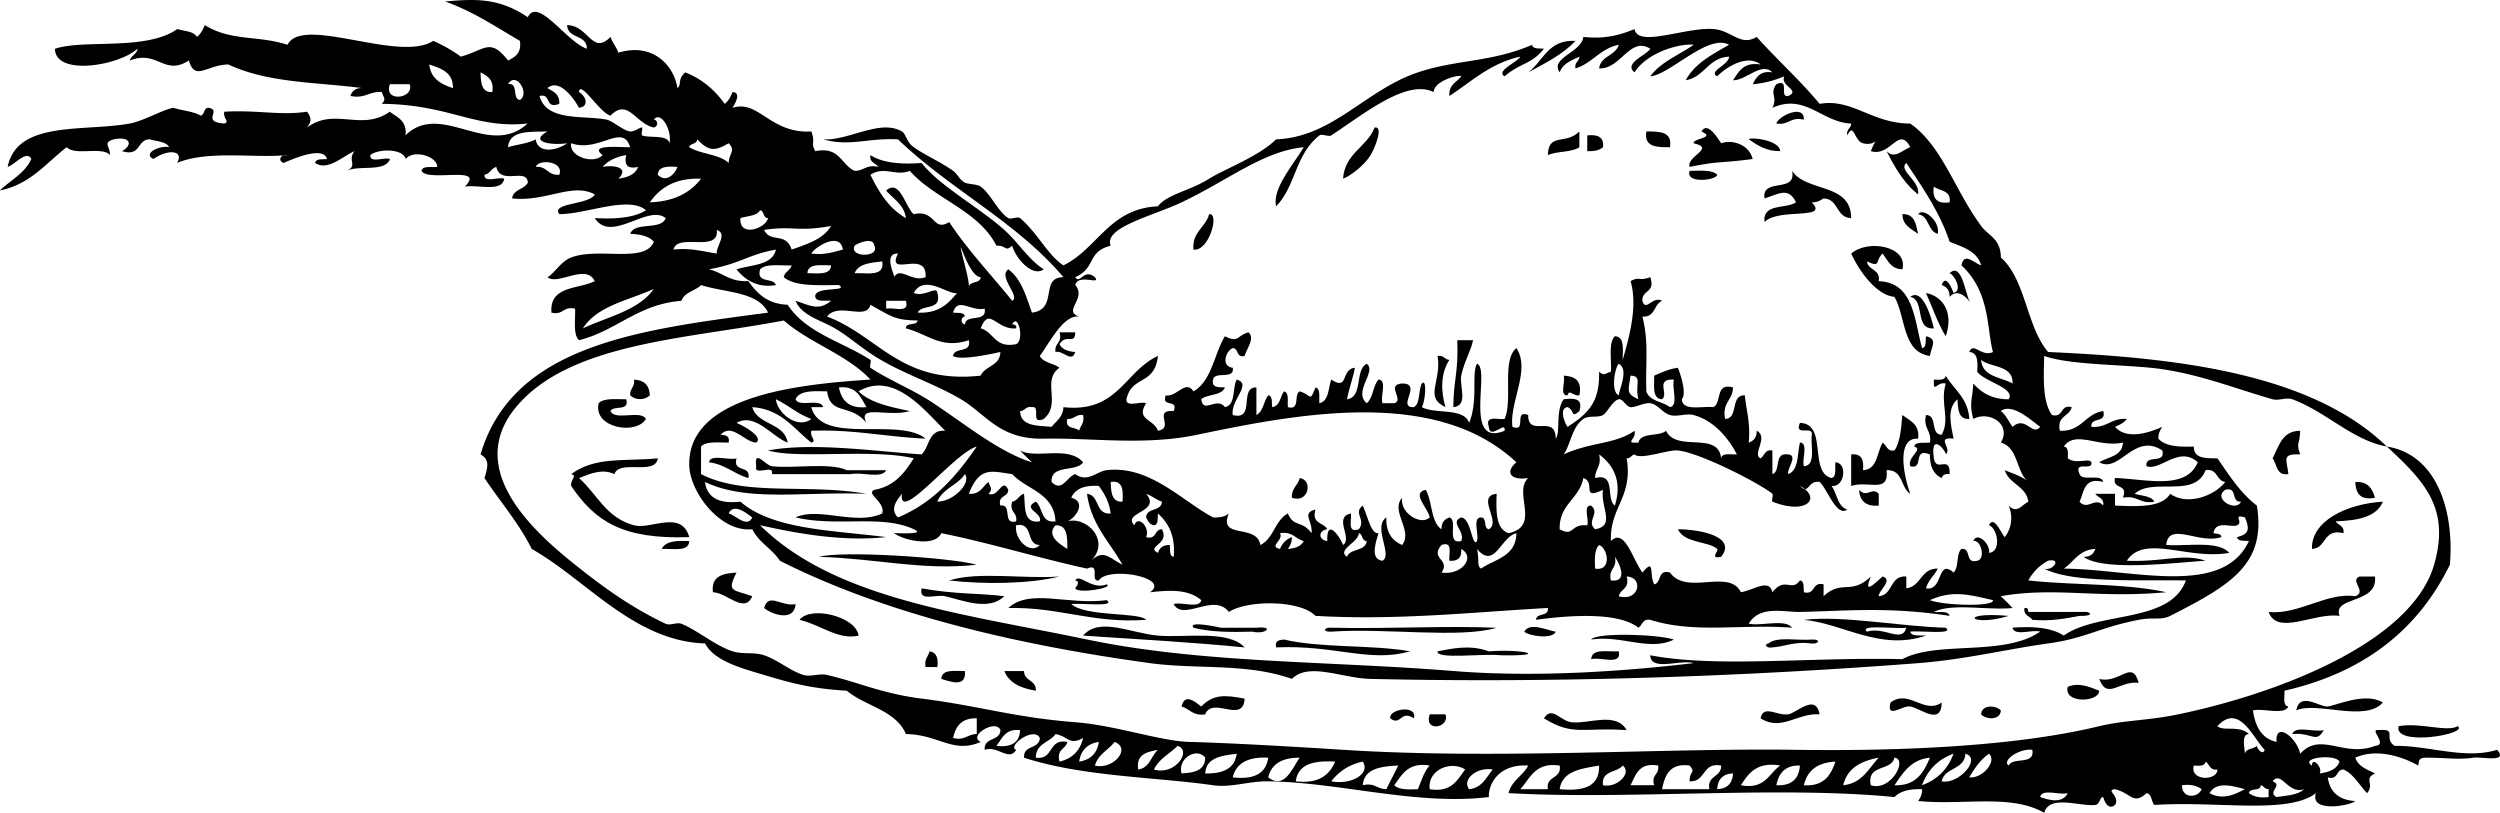 <svg xmlns="http://www.w3.org/2000/svg" viewBox="0 0 504.962 164.181"><path d="M364.36 24.166c-2.761-.638-3.059 1.185-5.569.795.26-1.396 5.66-4.114 5.57-.795zM277.64 25.757c1.885-.366.092 4.106-.796 5.569-1.315 2.167-4.278 4.325-5.568 4.773.37-5.211 4.82-6.327 6.37-10.342zM343.67 26.553c1.191-2.15 3.32 1.378 3.978 2.386 2.234-.818 5.679.243 6.365 3.183-7.131.938-6.324.287-12.73 1.591-.712-2.2 5.359-3.746.797-4.773-.14-1.078 4.6-1.031 1.58-2.387zM319.01 26.553v3.182c-1.565 1.086-4.544.76-6.363 1.592.11-4.627 3.67-1.995 6.36-4.774zM332.54 26.553c2.668-.016 5.303 0 4.772 3.182-2.67.016-5.31 0-4.77-3.182zM320.6 27.348c2.081-.224 3.422.29 3.183 2.386-.707.618-1.797.855-3.183.796v-3.182zM341.29 34.508c2.114.008 4.544-.3 5.569.795-.19 1.151-6.55 1.85-5.57-.795zM244.23 43.259c2.179-.294-.042 7.591-3.182 7.16-.26-3.703 2.47-4.428 3.18-7.16zM384.25 43.259c2.5-.114 2.731 2.04 3.182 3.978-1.36-1.024-3.13-1.646-3.18-3.978zM384.25 54.396c-2.333-.054-2.956-1.818-3.979-3.182-1.623 1.421-.223 2.936-3.182 1.591.245 1.875 2.762 1.48 2.386 3.978 7.106.32 7.147 7.703 8.752 13.524.932-.128.671-1.451.795-2.386 2.494.55 1.038 2.122.796 3.977-5.601-.764-4.854-7.875-7.161-11.933-3.386-.279-6.842-4.645-8.749-8.75 3.53-3.005 11.56-1.403 10.34 3.181z" clip-rule="evenodd" fill-rule="evenodd"/><path d="M385.84 59.965c2.421-1.85 4.185 3.739 4.772 6.364-4.01.301-1.67-5.754-4.77-6.364zM389.02 59.17c3.975.844 5.468 4.575 3.978 8.751-1.6-2.642-2.67-5.819-3.98-8.751zM294.35 68.716h3.182c-.384 2.092-1.827 4.378-2.387 7.16-.418 2.081 1.536 6.042-1.591 6.364.01-5.486 1.04-6.814.8-13.524zM290.37 71.898c1.285-.223 1.369.752 2.386.796-1.726 2.61-1.804 6.125-.795 9.546-4.39-2.079-.74-5.111-1.59-10.342zM315.83 75.876c2.286.101 3.778.996 3.182 3.978-1.361.167-2.061-1.357-2.387 0-1.72.134-.36-2.822-.79-3.978zM393 75.876c1.673 2.835 4.513 4.503 4.773 8.751-2.237.115-2.295-1.948-2.386-3.978-2.2 1.877-1.363 5.021-.796 7.955-3.765-.448-.136 2.072-1.592 3.182.385-.291-3.212-4.989-2.387.797.495 3.008 3.324-.86 3.182 3.182-.924-.13-1.415.176-1.591.796-1.663-.724-2.424-2.348-2.386-4.774-3.61-1.488-1.082 3.16-3.978 2.388-.682-1.856 2.781-3.427.796-3.979.245-1.079 1.99-.659 3.182-.794.389-2.512-1.434-2.811-.796-5.569 2.412-.024.771 4.003 3.182 3.977 1.785-3.41-.394-6.087.796-10.342-1.735-.507-2.53 2.255-2.387-.795 1.15.067 2.27.13 2.41-.797zM128.08 76.671c2.024.098 3.085 1.158 3.183 3.183-1.045 1.021-2.933 1.021-3.978 0-.09-1.427.98-1.678.8-3.183zM126.49 80.649c.712 2.568-2.595 1.118-3.183 2.387.887 2.029 6.154-.319 7.161 1.591-2.044 3.365-10.737 1.759-9.547-3.182 1.03-1.096 3.46-.787 5.57-.796z" clip-rule="evenodd" fill-rule="evenodd"/><path d="M384.25 83.832c1.501 1.149 3.525 1.777 3.182 4.772-4.18-.285-3.21 6.581-1.591 11.139-1.971-1.212-1.423-4.943-4.774-4.774.483 4.808-3.6 2.027-7.158 3.183v-6.365c2.095-.239 2.61 1.103 2.386 3.183 3.02-.162 2.753-3.61 3.978-5.567.809.515.822 1.827 2.386 1.591 1.18-1.729 1.34-4.48 1.58-7.162zM464.6 87.014c-.071 2.973-.891 2.268 0 4.772-3.929-.182-2.635 1.146-2.386 3.979-2.494.373-2.243-2-3.183-3.182 1.29-2.424 1.86-5.566 5.57-5.569zM132.86 92.583c-.446 3.53-7.805.15-8.751 3.182-2.419-1.143-4.758-.144-7.16.796 3.683 3.234 5.395 8.007 11.138 9.546 3.387.908 9.543-3.224 11.138 2.387-13.527.459-18.994-3.182-23.866-10.342-.167-1.361 1.356-2.061 0-2.387 4.98-3.606 10.54-2.532 17.5-3.188zM143.2 93.378c.343-1.78 3.921-.322 5.569-.795-.845 2.967 2.984 1.259 2.387 3.978-2.9-.818-4.65-2.784-7.96-3.183zM152.74 94.174c-.47-3.651 1.847-.16 3.183 0 4.204.508 11.683-.819 15.114.795h7.956c-.846 1.805-5 .304-7.16.796h-15.911c.58-2.161-3.74.569-3.18-1.591zM262.53 96.561c2.703.344 1.852 5.188-1.591 3.977-.12-1.981 1.25-2.465 1.59-3.979zM475.73 97.355c2.547-.159 3.44 1.333 3.979 3.182-2.98.59-3.87-.898-3.98-3.185zM375.5 98.946c1.654 1.742 2.571-.697 3.977.797v2.385c-2.6.21-3.84-.95-3.98-3.184zM481.3 101.33c-1.313 3.194-5.215 3.8-9.547 3.978.517.809 1.829.822 1.591 2.386-4.199-1.018-3.323 3.04-6.364 3.182-.19-5.58 6.91-9.1 14.32-9.55zM338.9 106.9c5.209.065 11.84 1.677 8.751 5.567-2.47.521-.396-1.231-.796-1.591-1.76-1.58-6.63-1.1-7.95-3.98zM139.22 109.29c-.111 2.276-3.318 1.455-5.569 1.591.77-1.62 3.06-1.72 5.57-1.59zM165.47 112.47c4.546-1.3 26.48.14 31.821 1.593-10.8 1.24-20.43-1.27-31.82-1.59zM148.77 115.65c-2.111 4.074-.598 3.401 3.183 4.774-1.557 3.69-5.202-.783-7.956-.797-.4-3.3 2.02-3.81 4.78-3.97zM191.72 117.24c5.841-1.85 15.111-.27 22.276-.795-5.97 1.5-15.18 1.62-22.28.8zM186.16 118.84c7.196 1.28 11.837.938 16.706 1.593-3.141 2.996-8.153.906-11.933 0-1.92-.46-5.42 1.23-4.78-1.59zM223.55 121.22c1.934 1.476-5.244.537-7.16.797 2.953 2.627 13.788 1.575 15.116 3.182-10.863.784-17.521-2.634-27.844-2.388 4.35-4.02 11.99-.54 19.88-1.59zM160.7 122.02c-.28 3.649-4.766 2.112-6.364.794.9-3.26 3.52-.19 6.36-.79zM408.91 122.81c.678-.146.75.312.796.797h11.933c1.451.618-.476.854-1.591.794-2.907.542-5.784 1.11-9.547.797-.52-.81-1.83-.82-1.59-2.39zM173.43 128.38c-4.091.967-7.574-2.156-11.933-3.182 2.21-2.91 11.38-.7 11.93 3.18zM364.36 125.2c7.828-.928 19.347 1.333 28.639 1.591 1.933 1.474-5.244.536-7.159.795.245 1.081 1.991.659 3.182.796-9.27 3.16-16.66-2.43-24.66-3.18zm12.73 2.39c3.577-1.119 7.072 2.409 7.956-.795-2.15.28-9.69-.74-7.96.79zM405.73 124.4c-7.61 2.35-10.62-.92 0 0zM302.31 126.79c-7.265 2.227-22.441.017-33.414.795-1.966.102-1.352-.974 0-.795 12.13.26 23.08-.44 33.41.01zM251.39 130.77c-10.616-1.053-21.687-1.651-32.617-2.388 3.248-3.839 9.626-.479 15.115 0 5.58.49 14.2-1.22 17.51 2.39zM307.88 127.59c1.092-2.051 4.874-.177 6.365 0-.68 1.64-5.54.84-6.36 0zM338.1 129.18c-4.861 2.456-10.693-.959-16.705 0 .83-1.42 13.18-1.14 16.7 0zM284.8 131.56c-8.15 2.353-15.183-1.332-27.048-.794-.294-1.354.62-1.503 1.591-1.593 7.52 1.77 17.57 1 25.46 2.38zM365.95 129.18c1.968-.102 1.353.975 0 .796-3.388-.47-5.262.572-7.956.797-1.421.225-1.632-.753-.795-.797 1.71-1.48 5.83-.54 8.75-.8zM290.37 131.56c2.555-.467 6.459-1.468 10.342 0 7.17-.524 12.451.991 2.387.797-3.59-.41-13.06.89-12.73-.8zM187.75 131.56c1.399.192 1.813 1.37 1.591 3.182h-2.387c-.33-1.66.55-2.1.8-3.18zM326.97 131.56c.639 3.024-3.762 1.012-5.567 1.591.11-2.27 3.32-1.45 5.57-1.59zM194.91 135.54c.273 3.417-2.898 2.151-4.773 1.591.08-2.03 2.66-1.57 4.77-1.59zM202.86 135.54h3.978c-.003 2.124 2.514 1.729 2.387 3.978-2.96-.49-5.39-1.51-6.37-3.98zM431.98 137.93c-3.902-.5-6.391 3.551-7.955-.796 4.14 1.05 6.63-4.1 7.96.8zM424.02 139.52c-.076 2.398-7.302 2.602-6.364-.796 2.14-.87 4.08-.14 6.36.8zM251.39 141.11c-.254 5.189-6.506-.563-7.956 3.182-2.502.381-3.109-1.133-4.773-1.591.628-2.794 2.782-.919 3.978 0 2.37-2.44 4.66-2.39 8.75-1.59zM392.2 141.9c-.08 4.821-4.301 1.131-6.363.797-1.603-.261-4.868 2.651-3.979-.797 3.66-2.8 6.81 2.48 10.34 0zM481.3 141.9c-3.591 4.058-13.317-.288-17.502 1.591.765-3.898 4.696-.638 6.364-.794 1.59-.15 7.62-2.99 11.14-.8zM367.54 144.29c-4.362-.383-7.783 3.519-11.933.794.594-2.827 3.303-.479 5.567-.794 1.68-.23 5.58-4.36 6.36 0zM404.14 143.5c-.081 2.024-2.964 1.881-3.978.797.08-2.03 2.96-1.89 3.98-.8zM285.6 145.09c-2.792-1.803-2.616 1.679-4.772 0-.48-1.82 5.5-2.89 4.77 0zM288.78 144.29h3.184c.93 2.76-4.44 3.7-3.18 0zM311.85 145.09c1.609-2.611 3.338.549 5.568.797 3.481.387 9.026-2.209 11.137 1.591-8.76-.64-10.73 1.31-16.71-2.39zM484.48 146.68c4.288-.813 9.835 1.267 11.934 0 2.45 1.58-13.03 4.24-11.93 0zM463 148.27c.593-1.794 4.462-.311 6.365-.796-1.58 2.81-2.37.38-6.36.8z" clip-rule="evenodd" fill-rule="evenodd"/><path d="M11.138 9.846c5.696-1.962 18.376.478 24.662-3.978 1.416.44 3.304.408 3.978 1.591.743-.583 1.205-1.446 1.591-2.386C46.71 8.385 52.083 7.09 58.075 9.051c2.973-6.038 22.6 3.675 29.435-.796a30.082 30.082 0 015.569 3.182c4.874-1.315 5.897-3.916 9.546.795 1.395-.727 2.764-1.479 2.387-3.978-4.861-2.83-9.434-5.947-15.116-7.955 6.273-.568 10.977-.714 16.707 3.182 2.033-4.201 7.857 5.016 11.933 6.365.037-2.954-3.895-1.939-3.977-4.773 4.342.068 5.059 6.174 8.75 2.386.415 1.177 1.177 2.005 1.592 3.182 6.945-2.108 11.218 2.54 11.933 7.16.896-.719-.05-1.779 1.591-3.182 3.412 1.362 5.976 3.571 7.956 6.365.742-.583 1.205-1.447 1.591-2.387 1.979.12.232 2.694 0 3.183 5.248-1.729 7.569 5.253 15.911 4.773.9 2.498-.229 2.102.795 3.978 4.989-1.011 5.183 2.773 7.956 3.978 1.874.018 2.342-1.37 4.773-.795-.518-.809-1.83-.823-1.592-2.386 2.415 1.563 6.042 1.913 10.342 1.591 3.583 4.613 11.499 8.877 16.706 13.524 2.803 2.5 4.87 5.975 7.956 7.955-2.24 1.669-5.698-2.228-6.364-4.773-1.581 1.325-1.012-.072-3.183 0-3.689-7.183-12.4-9.344-17.501-15.115-2.934 1.154-5.094-1.04-7.956.795 1.732 3.571 3.781 6.827 7.16 8.751-.378-2.803-2.531-3.833-3.978-5.569 2.791-2.479 3.909 3.482 5.569 4.773 4.491-1.017 3.74 3.68 7.159 1.591 3.803 5.745 8.467 10.627 12.729 15.911 1.694-.904-2.926-4.852-.795-6.364 2.614 1.894 3.597 5.419 4.773 8.751 5.42-.664 1.496-7.159 6.364-7.16-9.332-11.087-23.019-17.819-33.413-27.844-6.095-.32-9.844 1.523-15.115 0 5.11.327 11.476-4.174 15.91-1.591.823.479.9 2.114 2.387 3.182 2.194 1.575 5.366 2.914 7.955 4.773 1.005.721 1.169 1.723 2.387 2.387.589.321 2.483.277 3.183.795 2.049 1.522 3.488 5.055 5.569 6.364.522.329 1.923-.396 2.386 0 3.6 3.078 5.623 7.529 8.751 9.547 6.943-3.399 9.219-11.466 19.093-11.933 1.845-2.454 6.42-3.088 10.342-5.569 3.11-1.966 9.947-4.44 13.525-7.956 11.449-.434 18.036-9.97 28.639-13.524 7.855-2.633 14.812-2.008 23.07-5.568.129.932 1.451.67 2.388.795-2.602 3.252-4.566 2.688-7.956 5.569-1.817-1.107 2.489-2.752 3.182-3.978-6.089 1.335-9.822 5.027-14.319 7.955-.199-2.32 1.499-2.745 2.387-3.977-.238-.442-5.489.829-5.569 3.182-5.464-2.711-14.193 4.518-20.685 8.751-.53.347-1.894-.393-2.385 0-5 3.99-4.69 10.118-8.751 14.32-.791-3.657 3.558-8.484 5.568-11.934-8.187.797-15.208 6.65-24.662 11.138-5.738 2.723-15.814 5.061-14.319 8.75-4.878 1.261-2.89 4.495-7.161 6.364 1.023 1.529 1.646-1.877 3.978 0 1.311 1.715-3.352-.817-3.978 1.591 2.409 2.75-2.642 5.222.795 6.364-3.172-.396-5.732 4.938-7.955 7.955.724 1.398 2.788 1.456 3.978 2.387-3.701 2.573.482 7.277-3.182 10.342-2.828 1.238-.48-2.702-2.387-2.387-1.285-.224-1.37.752-2.387.796.083 3.099 3.455 2.909 6.364 3.182.929-1.192 2.297-1.945 2.387-3.978 11.031 1.219 12.349-7.274 19.093-10.342-.702 6.091-5.27 3.801-6.364 8.751-.134 1.725 2.822.36 3.978.795-2.147 3.424 1.503 3.111 2.386 5.569 3.44-.591-1.167-4.295 3.182-3.978.983-2.574-2.574-.608-1.591-3.182 2.114.448 4.051-3.273 5.569-.795 3.724-2.111 4.162-7.507 6.364-11.138 2.865 1.441 2.345-.142 4.773-.796 1.31 1.237-.272 3.101-.795 4.773-1.764.439-1.133-1.519-2.387-1.591-1.482.631-2.402 3.739 0 3.978.385 2.506-3.647.595-3.978 2.386-.371 1.698 1.137 1.516 2.387 1.592-.673 1.714-3.489 1.283-4.773 2.386.44 3.062 3.076-.612 4.773 1.591 2.229-.423 1.47-3.833 2.386-5.569 3.194.95-1.283 4.068-.795 7.161 4.656 1.209 1.189-5.706 4.773-5.569v5.569c1.396-.725 1.454-2.788 2.388-3.978.931.128.67 1.451.794 2.386 1.635-.222 1.588-2.125 2.388-3.182 1.079.246.659 1.991.794 3.182 2.569.712 1.118-2.595 2.388-3.182 2.556.782 1.937 2.264 3.182-.795 1.08.246.661 1.991.797 3.182 1.928-.459 1.769-3.004 2.385-4.773 3.606 2.337 1.861-2.07 4.774-2.386-.423 2.229-1.168 4.135-1.591 6.364 3.288-.424 1.515-5.909 3.978-7.16 2.089 1.497-2.785 5.611 0 7.955 1.325-1.061 1.236-3.538 2.386-4.773 1.758.099.338 3.375.797 4.773h2.387c2.104-.631-1.78-3.739 1.591-3.978 4.19-.028-1.23 4.945 2.386 4.773 1.318-.804.864-3.379 1.591-4.773 1.077-1.155.702 3.618 0 4.773 2.749 1.494 8.461.025 9.547 3.183 1.865-4.375.448-10.033 1.591-11.933 2.813.857-2.886 16.992 5.569 13.524.341-2.233-2.966 1.994-3.182-.796-.803-2.392 1.771-1.41 3.182-1.591 1.744-3.825-.646-11.784 2.387-14.32 2.929 4.426-1.431 10.899-.796 15.911 3.026 1.17.156-3.556 3.182-2.386-.007 4.702 5.473-.354 5.57 4.772 1.018-1.354-.123-5.469 1.591-7.955 2.078-.222 3.981-.269 3.182 2.387-1.835 1.579-.884-.2-2.387-.796-1.862.205-.457 3.494 0 3.978 4.421-2.841 6.5-5.163 6.365-11.137 1.044.955 1.251.31 2.386 0 .162-2.489-.536-5.84.796-7.16 2.033.089 1.579 2.664 1.591 4.773 1.329-4.685 3.062-10.774 1.591-15.911 1.876-1.025 1.48.104 3.979-.796 1.099 3.221-1.728 2.517-1.591 4.773.676 2.334 2.002-1.035 3.978 0-1.679.708-1.382 3.392-3.978 3.182 1.338 5.272.588 9.448.796 15.116.638 2.013 3.273 2.028 4.772 3.182 1.778-.343.322-3.92.795-5.569-3.88-.134-.98 2.799-2.386 3.978-2.033-.089-1.579-2.664-1.591-4.773 1.486-.635 2.913-1.329 4.772-1.591.726 1.76 1.768 5.298.795 6.364.178 2.475 3.961 1.345 6.365 1.591 1.789-.862.303-5 3.978-3.977-.044 2.606-2.263 3.041-1.591 6.364 2.795-.122.968-4.866 3.979-4.773.257 2.885 1.159 5.38.795 9.547.978-.349 1.634-1.019 1.591-2.388 2.516 1.231-.997 4.775.796 5.569.809-.519.822-1.83 2.386-1.591v4.772c1.614-.508.524-3.718 2.387-3.979 3.336-.291.568 2.592.795 3.979 2.168-.748 1.821-4.014 2.388-6.363 1.757.099.338 3.374.796 4.772 2.475-.178 1.344-3.961 1.591-6.365.315-1.905-3.624.441-2.387-2.386 5.651.182 1.725 9.943 6.364 11.138 1.08-.247.66-1.993.795-3.183 2.546.187 1.824 5.159-.795 4.773 1.152 1.498 1.169 4.134 3.183 4.773-2.146 1.573-3.935-3.99-5.569-5.569-2.498-.393-2.102 2.742-3.978.796 4.441 2.424 1.403 5.954-5.569 3.183-.204-.082.186-1.439 0-1.591-2.561-2.105-14.674-8.317-19.093-8.751-2.006-.198-7.637 1.984-8.752.794-.644.151-.792.8-1.591.797 1.307 7.933-3.446 9.812-3.182 16.705 2.78-2.754 4.371 3.682 6.365 6.365 2.609-3.105 1.313.438 2.387 2.387 1.531-.324.628-3.085 3.182-2.387 3.388 4.737 11.936-.89 14.319 3.978 2.768-.491 5.69-2.824 6.364 0 2.609-3.269 3.77.044 5.569-2.387.933.129.67 1.45.796 2.387 2.448.594 1.528-2.184 3.978-1.591v2.388c3.704-3.441 5.506-.128 9.546-3.979-1.651 3.977.882 1.234 2.387 0 2.16.724-.811 2.787-.796 3.979 2.953-.23 2.156-4.211 5.57-3.979v2.386c3.056-.391 2.858-4.034 6.363-3.977-.716 1.405-1.92 2.32-2.387 3.977 3.517.656 2.212-6.141 5.569-3.182 1.104-1.017.486-3.756 1.591-4.774 2.091-.234.626 3.088 3.182 2.389 1.767-.331.764-4.364-.795-3.979.8-2 3.518.634 3.182 2.388 2.609-.251 1.695-5.033 0-5.569.976-2.179 2.468 1.684 3.184 2.387 1.412-1.816 1.677-4.212.795-6.365 1.654 1.728 2.571-.097 3.978-.794-.5-3.212-3.901-3.523-4.772-6.365 1.672.714 3.536 1.236 4.772 2.387-2.516-1.994-2.019-6.998-5.569-7.954 2.216-3.694-2.329-6.534-5.568-4.774-.846-3.316-.206-3.509 0-7.16 1.638 1.81 3.697 3.198 7.16 3.183 1.429-2.261-4.918-3.541-6.365-5.569.117-1.974.148-3.86-1.591-3.978.732-2.168 2.486 1.111 4.772 0-1.295-4.779-.517-12.068-6.363-17.501.579-2.744 2.395-.53 3.978 0-.813-2.899-3.736-3.689-6.365-4.773-2.08-6.139-5.484-10.955-8.749-15.911-1.727 1.521 2.792 3.525 2.386 6.364-2.806-2.232-4.687-5.391-6.365-8.75 1.626 1.699 3.148-.224 4.774-.796-2.316-4.453-3.942 2.043-7.956.796 1.505-3.912 1.419-.845-1.591-1.591-1.803-.447-1.811-4.38-3.182-1.591-.224-1.285.752-1.37.796-2.387-5.937-.247-9.261-6.166-15.912-3.182 1.14-2.374-.649-2.705.796-4.773 2.828-1.237.48 2.702 2.386 2.386 2.631-1.193-1.652-1.944-.795-3.977-1.867.784-3.907 1.395-6.363 1.591.727-1.395 1.479-2.764 3.977-2.387-2.239-2.188-5.239 1.616-7.955 1.591 1.166-1.751 2.108-3.726 5.569-3.183-2.788-2.216-7.2.727-8.752 2.387-1.946-.988 2.385-2.314 2.387-3.978-4.267.241-4.91 4.104-8.751 4.773 1.854-3.45 5.377-5.23 8.751-7.16-4.184-2.354-12.036 6.101-15.91 6.364 2.12-2.919 5.791-4.286 8.751-6.364-2.712-.344-9.395 1.509-11.935 5.568-2.284-1.826 2.365-3.417 3.184-4.773-4.165-2.547-5.918 4.14-10.342 3.978.335-2.581 3.306-2.527 3.977-4.773-3.767.741-5.307 3.708-8.751 4.773-.224-1.285.753-1.37.796-2.387-1.584.803-3.397 1.375-3.978 3.182-2.077-2.909 4.427-4.03 4.772-7.16 4.458.479 7.536-.42 10.342-1.591.628 3.822 10.219-.408 15.912 0 3.737.267 5.468 3.597 8.751 1.591 4.147 4.604 8.75 8.752 12.729 13.524 6.487-1.18 10.646 3.992 18.298 3.977 6.465 4.529 8.949 13.43 14.319 20.684 1.522 2.057 3.97 2.563 3.978 6.365 5.062 4.485 5.147 13.945 9.546 19.092 25.358 1.13 52.951 4.109 68.418 19.093-6.967-1.261-12.217-7.015-19.094-9.546-1.17-.431-2.774.342-3.978 0-7.825-2.228-15.832-5.501-24.662-6.364-7.083-.692-16.534-.638-21.479-2.387-.126 4.634-.323 9.34 1.591 11.934 2.449.592 1.528-2.185 3.979-1.592-.444 1.943-3.079 1.694-2.387 4.773 4.428.185 5.046-3.439 8.75-3.978.7 2.556-2.621 1.09-2.387 3.182 3.164.247 3.997-1.838 7.161-1.591-.584.742-1.447 1.205-2.387 1.591 2.338 2.691 6.825 1.202 9.547 0-.421.642-.83 1.293-.797 2.387 1.368 1.552 4.119 1.715 7.16 1.591-.074 2.46 2.403 2.371 4.774 2.388 2.382 3.451 4.645 7.021 7.954 9.545 1.934 11.883-5.295 16.033-17.501 22.275-1.824.933-3.357.212-6.365.797-8.023 1.561-10.69 3.727-18.298 4.772-8.271 1.14-16.749 3.245-26.252 3.979-36.192 2.788-74.373 4.027-110.58 3.182-5.932-.14-12.465-3.435-15.91 0-9.203-3.253-19.09-1.876-28.64-3.182-27.866-3.812-54.062-10.202-74.781-20.684-1.565-2.412-4.268-3.688-5.569-6.365-6.455.677-12.531-7.435-12.729-12.729-.531-14.25 21.962-16.556 36.595-17.502-4.748-5.064-12.275-7.348-17.501-11.933-19.45 3.732-43.277 4.459-54.097 17.502-10.24 12.344 2.927 24.648 11.933 31.822 5.447 4.338 11.183 8.582 18.297 11.933.874.411 2.281-.354 3.182 0 3.076 1.209 6.907 4.466 10.342 5.568 2.019.648 4.362.109 6.364.797 2.86.981 5.273 3.157 7.956 3.978 1.394.426 3.203-.365 4.773 0 6.386 1.481 11.028 3.759 19.093 4.773 11.664 1.466 18.625 3.805 31.026 4.772 8.21.64 17.212 3.82 23.071 3.978 8.183.22 20.011.887 31.026 1.593 31.032 1.984 64.63-.389 91.488 0 15.858.227 42.1-.132 61.256-4.774 4.995-1.211 9.715-1.104 15.911-2.387 19.93-4.128 47.156-14.438 51.71-30.23 3.31-11.474-2.015-16.886-9.546-23.867 10.355 1.648 13.64 13.472 12.728 23.867-6.424 13.198-17.438 21.807-33.412 25.457.066 1.259-.383 3.034.796 3.183-.848 1.805-5.002.304-7.161.794.467 3.247 1.744 5.682 4.774 6.365-.338-4.223 4.028-1.002 4.772 2.387 4.165-4.571 8.813.842 15.116-1.592 2.789-.215-1.438-3.522.796-3.182 3.847-.345.783 1.681 3.182 3.182 6.894-.094 14.146 2.815 20.684.798 2.397 2.672-3.203 1.361-4.772 1.591-3.22.466-5.574-.013-9.547 0-1.353.003-1.501.392-1.591 1.591-3.064-1.729-8.384-3.571-12.729-1.591.58 1.806 2.394 2.378 3.979 3.182-2.369 1.144-.052 2.003-1.591 3.977-1.602-1.58-2.602-3.764-4.774-4.773-1.58.012-1.012 2.172-3.182 1.592.437 3.011 2.293 4.602 5.568 4.774-1.006.951-9.297 2.44-7.954-1.593-5.668 4.367-19.82 1.547-32.619 2.387-.683-.641-.471-2.179-1.591-2.387-2.716 2.469-3.081.026-6.363-.795-2.052.19 1.093 1.369 0 3.182-1.656 1.353-2.413-1.591-2.388-1.591-.759-.04-.653 1.479-1.591 1.591-3.107.374-9.257-2.179-10.342 1.591-6.682-3.854-16.157-1.488-25.457-2.385.421-.641.83-1.293.796-2.388-2.467-.079-4.414.36-5.57 1.591-23.544-2.318-53.69.585-77.962-.796.629-2.553 2.888-3.476 3.977-5.567-5.554-.368-8.043 3.311-7.954 6.363-14.625 1.748-29.944-2.967-44.55-3.182-3.901-.058-7.497 1.322-11.139.795-11.353-1.644-26.451-1.721-38.186-5.567-.21-2.598 3.087-1.688 3.182-3.979-1.193-2.411-6.694 1.686-4.773 2.389-1.471 2.429-3.78-.92-6.364 0-.21-2.599 3.087-1.688 3.182-3.979-.86-2.327-6.68 1.152-3.977 2.387-5.618 2.445-8.449-1.5-15.116-1.591-2.054-4.841-8.181-5.607-11.934-8.751-6.648-.403-10.602-1.335-16.706-3.182-4.385-1.327-10.034-2.76-11.933-6.365-14.376-.5-23.827-12.748-35.004-19.094-2.658-5.297-6.367-9.543-9.547-14.318.609-2.032 1.172-3.658-.795-4.774 6.58-22.324 32.577-25.232 58.075-28.639-2.056-4.309-8.731-3.998-13.524-5.569-1.195 1.191-3.35 1.424-3.978 3.182-8.847.699-13.054 6.039-20.684 7.956-1.23-1.157-.701-4.073-.795-6.364-2.433-.577-2.34 1.372-4.773.795-.427-5.466 5.392-4.685 8.751-6.364-1.776-3.644-7.487.957-9.546-.796 1.319-.687 2.691-3.187 4.773-3.977 5.569-2.118 14.921 1.248 16.707-3.183-.981-1.141-2.736-1.507-4.773-1.591.888-2.56 6.271-.624 7.16-3.183-3.599-2.88-11.014 5.181-14.319 0 4.204.226 7.911-.044 10.342-1.591-3.552-2.974-11.896.767-17.502.795-1.757-2.328 6.062-1.863 7.16-3.978-4.441-2.488-9.906 1.545-16.706.795.253-1.867 2.462-1.78 3.182-3.182-.161-3.141-5.52.637-6.364-3.182-1.044.281-1.251 1.4-2.387 1.591-.133 1.726 2.822.36 3.978.796-.41 2.772-5.198 1.167-7.955 1.591 4.395-4.407-7.521-.819-8.751-3.182.246-1.08 1.991-.66 3.182-.795-.005-2.17-4.84-3.574-6.365-1.591-.497-2.167-5.631-2.091-7.16-.795-.134 1.725 2.822.36 3.978.795-.978 2.734-6.263 1.163-8.751 2.386 2.371-1.144.051-2.005 1.591-3.978-2.3.985-5.465 4.098-7.955 2.387.128-.933 1.45-.671 2.387-.795-.67-2.676-6.714-.111-8.75.795-1.351-.517-.498-1.83.795-1.591-6.679.664-15.997-1.028-22.327 1.581 1.42-2.388-1.526-2.981-4.773-.795-2.302-1.1 1.336-2.815 3.182-2.387-.673-1.182-2.562-1.151-3.977-1.591-2.574.078-1.699 3.606-5.57 2.387 2.092-1.056 1.993-3.078-1.591-2.387-2.313.691-.895 1.191-.795 3.183-1.629-1.818-7.122.227-8.751-1.592-4.204 3.221-7.339 7.511-13.524 8.75 2.161-2.083 5.047-3.438 6.364-6.364-.945-1.905-3.447 1.251-4.773 1.591 1.882-9.419 15.389-7.051 24.662-8.751 2.692-.493 6.484-2.7 8.75-3.182 1.811.576 4.064.709 5.569 1.591.864-.197.54-1.582 1.591-1.591 2.798.497-1.65 2.823 3.182 3.182 1.181-.347-.313-1.017 0-2.386 6.874-.373 11.285.809 16.707 0 .921 1.177.921 2.005 0 3.183 5.675-4.143 10.948.876 16.707-3.183 1.501 1.15 3.526 1.777 3.182 4.773 7.219-7.054 16.833 4.792 24.662-2.387-10.604 1.123-15.726-3.851-29.436-3.977.956-1.045.311-1.251 0-2.387-2.561-.175-3.366 1.408-6.364.795.348-.978 1.018-1.633 2.387-1.591-9.491-1.235-18.945-.988-27.048-4.773-4.408.102-6.716 3.462-7.956-.795-5.037 3.214-6.261-2.221-11.933 0 .281-1.044 1.401-1.251 1.591-2.386-4.021 3.558-16.7 5.516-16.703-.001zm330.94 73.986c-1.462-.392-3.322.421-4.773 0-1.5-.437-2.461-2.178-3.978-2.387-1.18-.162-3.097.915-3.979.795-.928-.125-1.568-1.741-2.387-1.591-1.21.222-2.303 2.663-3.182 3.183-1.017.6-2.907.018-3.979.795-2.377 1.728-2.559 5.253-3.977 7.159 5.369-2.499 10.496-2.052 14.318-4.772.508 1.736-2.254 2.53.796 2.388.489-2.164 4.167-1.14 5.569-2.388 2.189 4.438 10.582-.04 11.138 5.569.148-1.179 1.923-.73 3.182-.797-1.29-2.515-4.16-6.727-8.75-7.954zm-79.55 69.208c-3.456-.01-5.718 1.176-6.363 3.977 3.36 2.59 4.95-2.1 6.36-3.98zm-48.53.8c2.571-.609 4.163-2.2 4.773-4.773-2.854 1.54-2.915-.306-5.569-.795-1.192 1.726-3.98 1.853-3.978 4.774 3.684.5 2.432-3.934 6.364-3.184-.33 1.51-2.26 1.43-1.58 3.97zm-7.96-6.36c-2.996-.345-3.623 1.681-4.773 3.182 2.97.32 4.67-.64 4.77-3.18zm-8.75-2.39c-3.006-.088-4.277 1.558-4.773 3.979 2.432.576 2.9-.813 4.773-.795v-3.19zm-94.67-115.36c1.811-.576 4.064-.709 5.569-1.591.535 3.147 4.599 2.124 6.365.795-3.297.474-7.762-.273-3.978-2.386-3.59.125-7.7-.276-7.96 3.182zM91.485 17.797c.05-3.231-2.401-3.962-4.773-4.773.3 2.883 2.375 3.99 4.773 4.773zm7.956.796c.377-2.498-.992-3.25-2.387-3.978.092 2.029.15 4.094 2.387 3.978zm5.567 1.591c2.085-1.183-.767-5.945-2.387-3.183 2.2-.34.75 2.967 2.39 3.183zm-22.273-3.182h-3.978c-1.378 3.805 5.068 2.89 3.978 0zm34.203 4.773c-1.021-1.93-4.004-6.026-6.364-3.978 1.164.692 2.521 1.191 2.386 3.183-3.008 1.151-1.527-2.187-3.978-1.592 1.379 5.211 8.792 3.859 13.524 4.773 1.211.234 3.417 2.27 4.773 2.387.875.076 2.073-.897 2.386-.795.165.053-.165 1.528 0 1.591 1.633.617 5.147-.224 5.569 1.591.534-2.708-1.792-6.623-3.182-4.773.802.009 1 1.395 0 1.592-3.663-.749-5.199-6.036-8.751-2.387-2.27-.671-6.101-7.289-6.364-4.773 1.37.719 2.19 2.927-.01 3.181zm-1.59 7.16c-.397 2.829 4.675 4.28 6.364 2.387-2.946-2.236 3.709-1.532 5.569-1.592-1.5-4.973-6.24 1.174-11.93-.795zm23.87.795c2.281 1.433 6.046 1.379 7.956 3.183.087-1.979 1.491-2.463 0-3.978-2.976 1.763-4.113 1.498-6.364-.795-.02 1.051-1.4.727-1.6 1.59zm-17.5 3.978c2.672-.475 5.356.286 3.183 2.387 1.855-.266 3.427-.816 3.977-2.387-2.066.476-2.863-.32-2.386-2.386-2.03.354-3.66 1.115-4.77 2.386zm-8.75 1.591c1.012-2.678-4.035-3.289-4.773-1.591 2.32-.207 2.44 1.799 4.77 1.591zm19.89 0c1.584 1.657 3.398.025 3.978-1.591-1.98-.116-3.87-.148-3.98 1.591zm-1.6 5.57c4.869-.169 8.158-1.919 10.342-4.773-5.22-.192-8.26 1.814-10.34 4.773zm262.53 0c.373-2.494-2-2.243-3.182-3.183-.37 2.49.69 3.552 3.18 3.183zm-244.23 3.181c-.313 4.021 5.173 2.077 5.569 0-1.051-.009-.727-1.394-1.591-1.591-.68 1.183-2.56 1.152-3.98 1.591zm4.78 2.387c1.318 2.766 4.323.298 5.569 3.977 3.128-1.115 6.381-2.104 7.956-4.773-7.02 1.254-7.59-.095-13.53.796zm-18.3 3.977c3.573-.39 5.96.404 8.75.796-.219-1.395 2.24-3.97 0-4.773.49 4.739-7.99.501-8.75 3.977zm34.21 0c-.528-3.781-5.763-.449-6.364.796 2.73.348 4.45-.314 6.36-.796zm2.38-.795c-1.217 2.445 5.194 2.445 3.978 0-.2-1.862-3.49-.458-3.98 0zm23.07 8.751c-.243-1.834 2.298-.884 2.387-2.387-2.375-.106-4.369-7.863-3.978-5.569.67 2.954 1.76 6.372 1.59 7.956zm-44.55-1.591c1.763 2.479 3.854 4.632 7.955 4.773 3.702 5.723 10.961 7.428 16.706 11.138.244.157-.242 1.431 0 1.591 3.988 2.635 8.539 4.365 12.729 7.16 6.912 4.61 13.419 9.929 19.889 11.933a72.572 72.572 0 01-2.387-2.386c3.226 1.78 9.729-1.065 12.729 2.386-1.377 2.07-6.566.329-6.365 3.978 2.13 2.143 3.025-1.012 4.773-1.591 2.507 1.794 4.364-.563 6.364-.796 8.656-1.004 15.24 6.222 21.479 9.547 1.387.061 2.475-.179 3.183-.795-2.195 5.328 5.658 1.96 6.364 6.364 2.699-1.278 2.945-5.012 5.568-6.364 1.2 2.888 2.792 1.264 4.774 3.977.311-2.424-2.093-4.051.795-4.772-.842 2.964 1.676 2.566 2.388 3.978-1.857.234-1.857 2.152 0 2.386-.165-5.018 2.725-.547 3.182.797 1.997-1.385-2.026-5.627 1.591-6.364.183 1.409-.801 3.983 1.591 3.182 1.529-1.985-1.213-3.269.796-4.774 1.097 2.379 1.665 5.758 3.182 5.569-.572 1.982-1.724 5.228.797 5.57 2.135-1.167-2.021-6.903.796-8.752-.107 3.024 1.136 4.697 3.182 5.569 2.257-2.894-2.425-6.82 0-9.548-.466 3.157 3.827 5.667 5.567 3.979-.358-1.973-3.776-4.949-.795-5.569 1.369 2.346.968 6.457 3.183 7.956-.044-1.368.612-2.039 1.591-2.387 1.81.576-.732 5.506 2.387 4.772.862-2.036-2.417-3.792 0-4.772 2.022.151 2.209 6.206 3.182 4.772.458-1.398-.961-4.672.796-4.772 1.313.013.445 2.206 1.592 2.387 2.646-1.441-2.677-6.731 1.591-7.159-.13 3.576-.177 7.071 2.387 7.954 6.636-1.396.85-8.198 3.977-11.137-3.968.543-4.49-1.433-2.386-3.183-16.059-15.09-43.64-9.938-64.439-5.569-10.703 2.249-21.381.602-31.026.796-8.992.182-11.606-4.931-16.707-7.955-5.42-3.215-11.922-5.198-17.501-8.751-2.821-1.796-5.189-3.939-7.956-5.569-2.796-1.646-6.738-2.565-7.956-5.568 2.826.855 4.581 2.143 7.16 0-1.191-.136-2.936.284-3.183-.795-.334-2.253 6.925-.946 4.773-2.387-4.256.013-8.804.319-11.137-1.591.191-1.135 1.31-1.342 1.591-2.386-2.292.095-5.208-.435-6.364.795-.837 2.959 2.683 1.56 3.183 3.182-2.893.495-5.648-.321-7.956-3.182 3.011-.966 7.208-.749 7.956-3.978-5.408.922-7.19 2.854-13.525 3.978 2.82.646 4.27 2.635 7.99 2.363zm147.18 54.097c.546 2.5-.091 3.252.796 3.979 2.834-1.939 7.11-2.437 7.16-7.161-3.22.81-4.37 7.43-7.96 3.18zm-117.74-54.893c1.272-2.231 3.581 1.117 6.364 0 .37-5.775-8.057.309-5.569-4.772-3.12-.094-.51 4.651-.79 4.772zm-7.96-.795c2.544-.108 6.087.785 5.569-2.386-2.37.28-4.84.459-5.57 2.386zm-9.54 0c2.109-.012 4.684.441 4.773-1.591-2.11.012-4.68-.442-4.77 1.591zm22.27 7.955c4.199.221 6.18-1.775 7.956-3.978-1.72.522-6.526-3.943-8.751 0 2.109.935 4.684-1.525 4.773 0 1.02 3.676-3.12 2.189-3.98 3.978zm-67.62 3.182c5.051-2.374 11.246-3.604 14.32-7.955-5.12 2.305-11.45 3.404-14.32 7.955zm61.26-3.977c1.503-.353 4.794 1.082 3.978-1.591h-3.978v1.591zm-11.94 1.591c10.398 3.922 14.912 13.728 31.026 11.933.898-2.018 3.916-1.918 3.977-4.773-2.419.532-8.276 1.754-9.547.795.251-1.87 3.771-.472 3.183-3.182-5.613 1.867-8.146-1.195-12.729-2.387.012-1.313 2.207-.444 2.387-1.591-4.537-.072-5.214-.738-9.547-3.182-.8 3.29-6.45-.611-8.75 2.387zm25.46-.796c.937.125 2.258-.137 2.387.795-.802.009-1 1.394 0 1.591.188-2.198 4.489-.285 3.978-3.182-2.84.607-5.47-2.464-6.37.796zm12.73 3.182c-3.986.39-5.418-4.557-7.16 0 2.704.744 2.819 4.076 7.16 3.183 1.717-.719.407-6.465-.795-3.978.48.045.94.119.79.795zm201.27 11.138c.081-3.794-4.302-3.124-6.365-4.772.26 3.446 3.98 3.435 6.36 4.772zm-79.55 2.387c.178-1.49 2.052-5.273 0-6.364-.84.826-1.64 5.68 0 6.364zm3.97.795c-.777-2.97.89-4.668-1.591-4.773-.41 2.996-1 3.624 1.59 4.773zm-155.92 1.591c-1.188-1.994-2.014-4.35-5.569-3.977.53 2.651 2.05 4.319 5.57 3.977zm231.5 40.57c-5.049.522-12.188-1.049-15.912.797 1.191.135 2.937-.285 3.182.794-12.394-1.897-20.961-.978-30.229-.794-3.216.063-8.136-1.395-10.342 2.386 2.678.505 7.39-1.025 8.75.796-10.572-.775-19.63 1.24-28.639-1.591-1.565-.239-1.579 1.074-2.388 1.591-3.998-3.143-13.507-2.576-20.685-1.591.09-1.503 2.631-.552 2.389-2.388-14.9.806-30.283 2.55-46.938 1.591-3.051-3.188-13.573-3.267-17.501-.794-3.005-3.947-9.246 1.997-11.138-1.591 1.648-.475 5.227.981 5.569-.797-2.778-2.323-6.585-1.982-10.342-1.591 4.267-2.973-8.473-5.305-10.342-2.387-1.906.315.442-3.622-2.386-2.386-10.009-2.189-19.299-5.099-29.436-7.161-1.339 2.931-7.714 1.409-9.546 0 1.167-.007 6.51.301 3.978-.795-6.545-3.03-15.381-.403-23.867-2.387 4.704-2.166 12.192 1.7 17.502-.795.694-2.36-3.399-3.926-1.591-4.774 4.067-.706 6.113-3.434 7.955-6.363-8.257-1.997-23.448.2-29.436-1.591 9.116-1.685 21.557.182 31.026.794 1.651-1.53 1.317-5.046 4.773-4.772-4.033-3.949-10.363-12.186-17.501-7.955 2.419 2.354 6.407 3.139 10.342 3.978-4.423 1.308-10.675-1.466-8.751 2.387-3.294-4.019-7.241-1.409-7.955-6.364-2.707-.056-5.551-.248-6.365 1.591.672 1.714 5.072-.298 5.569 1.591h-2.387c2.031 7.782 17.688 1.936 23.071 6.364-7.889-.33-14.536-1.904-23.071-1.591-.313 1.369 1.181 2.039 0 2.388-3.578-2.788-6-6.729-11.933-7.161 1.094 3.68 6.46 3.085 7.16 7.161-3.144-1.12-6.567-6.137-10.342-3.979 1.546.629 5.526 2.888 3.978 3.979-2.36-.073-4.887-4.069-7.16-1.593.97.09 1.883.238 1.591 1.593-2.114.008-4.544-.302-5.569.794v5.569c8.84 4.565 21.304 1.882 33.413 3.979-12.95-.467-24.053 1.695-32.617-2.388.439 3.272 2.966 4.461 7.16 3.979 6.518 5.681 18.627 5.77 29.436 7.159-9.848 1.091-20.431-1.306-25.458-2.387 15.078 14.904 40.751 17.795 66.03 23.07 23.178 4.838 48.656 4.315 73.985 6.365 16.482 1.333 34.266.097 48.528-1.591-2.646-.802-8.654 1.759-8.751-1.591 13.386 2.583 32.95.315 50.915.794 6.98-3.799 20.542-.479 27.843-5.568-1.648-.474-5.226.983-5.567-.795 4.3-.321 7.927.027 10.342 1.591 6.97-4.964 21.485-2.38 24.661-11.138-10.523-.099-23.18.483-28.64-2.386 1.743.592 3.693-2.186.795-1.591a9.67 9.67 0 00-3.977 3.977c9.073 1.003 19.598.556 27.845 2.387-13.995 1.281-22.463-1.128-33.414.797.82.78 1.62 1.58 2.39 2.39zm-242.64-38.183c-2.745-.968-4.644-2.781-7.159-3.978.31 2.901 4.46 6.109 7.16 3.978zm242.64 1.591c2.621-2.35 3.974 1.992 5.567 0-1.865-1.347-5.669-4.896-7.955-3.182 1.07.78 1.58 2.123 2.38 3.182zm-190.93-1.591c-.547 2.14 1.645 1.538 2.386 2.387.251-1.076 1.133-1.519.796-3.182-1.51-.179-1.76.897-3.19.795zm222.75 15.116c3.352 2.4 8.806.562 11.138-2.388-1.876-.245-1.48-2.764-3.979-2.387-2.226 5.802-10.694 1.417-14.319 4.774 1.416.439 3.305.407 3.977 1.591-2.949.563-3.413-1.36-6.363-.797 1.151-3.008-2.186-1.525-1.591-3.977 6.068.158 14.38 2.567 16.706-3.183-3.753-3.435-7.553 1.814-10.343.796-.392-2.515 3.948-.296 3.184-3.182-5.679-3.733-8.64 4.696-12.729 2.386 1.787-1.128 4.658-1.175 4.773-3.977-4.872 1.091-9.559-2.573-11.933.794.926.135.863 1.258.795 2.388 1.769 1.313 4.313-.17 4.772.795.315 1.906-3.622-.44-2.386 2.387.552 1.569 4.439-.197 4.772 1.591-3.93-1.014-3.83 2.003-4.772 3.979 1.626 1.888 3.148-1.094 4.772.794.239-1.563-1.074-1.575-1.591-2.385h3.979v2.385c4.68.18 9.45.44 11.14-2.377zm-256.96 4.777c7.127-2.951 11.818-8.336 15.911-14.32-4.556 1.303-15.864 15.836-15.115 9.548-.96 1.232-2.54 3.092-.8 4.772zm140.82-7.959c4.302-1.12 2.088 4.276 3.978 5.567 1.357-4.336.226-7.814-3.182-10.342.56 2.43-.82 2.898-.8 4.773zm-109 8.749c-.312-5.786-5.826-6.373-8.75-9.547-3.918-.473-6.555-1.777-8.751 3.979 2.321.198 2.745-1.5 3.978-2.388.31 1.137.955 1.343 0 2.388 2.032.857 2.785-3.426 3.978-.797-.011 1.582-2.171 1.012-1.592 3.182 2.514-.391.295 3.948 3.183 3.184.326-1.917-1.453-1.729-.795-3.978 1.135-.19 1.341-1.311 2.386-1.591.294 2.621-.245 6.079 3.182 5.568.609-1.783-3.674-2.536-.795-3.978 1.48 1.17.93 4.37 3.96 3.98zm-23.86-3.98c3.203-.011 6.88-3.688 5.569-5.569-1.45 2.267-4.53 2.907-5.57 5.569zm131.26 4.78c.437-1.155-.929-4.111.797-3.979 1.888 1.626-1.094 3.148.795 4.774 4.208-.717 1.047-4.414 1.591-7.956-4.6 2.147-1.321-1.503-3.979-2.386-.774 4.263-4.879 5.198-4.772 10.342 2.95 1.64 2.08-1.14 5.56-.79zm-93.87-4.78c.157-2.278.099-4.342-2.386-3.979.1 2.035.15 4.099 2.39 3.979zm-6.37 11.94c2.645-2.396 3.618-.562 6.364.795-2.563-4.597-6.301-8.02-7.16-14.319 2.619.297 1.604 4.229 4.773 3.978-.284-2.368-1.268-4.038-2.387-5.569-2.83-.178-4.767.537-5.569 2.386 3.201.843.833 4.171-.795 4.774 3.89-1.12 8.82 3.96 4.78 7.96zm232.3-11.94c-2.093.235-.626-3.088-3.182-2.388-2.64 1.748 2.12 4.598 3.18 2.388zm-223.54 4.78c.711-2.148 3.229.37 2.386 2.387 2.17.58 1.601-1.58 3.182-1.591 1.659 3.077-3.329 3.442-.796 4.773.326-1 1.025-1.627 2.387-1.591.125.936-.137 2.258.795 2.385.376-4.353-1.106-6.848-3.182-8.749-.125.935.137 2.257-.795 2.386-.893-.168-1.239-.883-1.591-1.591.076-2.045 3.105-1.138 3.182-3.182-1.177-.415-2.005-1.179-3.182-1.591 3.17 3.671-4.9 3.721-2.39 6.351zm-77.17-1.59c-.847-.571-3.665-3.105-4.773-.795 1.23.18 3.71 3.06 4.77.8zm268.89 7.95c1.367.044 2.039-.611 2.386-1.591-3.286.161-4.308 2.588-6.363 3.979 14.036.116 32.07 5.848 37.39-5.57-.937-.124-2.258.137-2.387-.795 2.449-.635 2.549-1.597 1.591-3.978-2.655-.753-.202.958-1.591 1.591-1.154.527-4.353-1.097-4.772 1.591.617.179 1.568.021 1.591.796-4.5 1.514-10.63-3.256-11.137 1.592 4.496.274 10.464-.919 12.728 1.591-8.432 1.479-17.125-3.85-20.684 1.592 7.407.3 11.26-1.561 15.91 0-5.7.33-20.56 2.25-24.67-.8zm-210.82-2.39c-2.913-.006-1.167-4.668-4.773-3.979-.44 2.88 2.91 6.05 4.77 3.98zm5.57.8c-.016-2.369.074-4.847-2.387-4.772-1.95 2.05.86 3.82 2.39 4.77zm44.55 0c1.481-.108 2.66-.522 3.184-1.591-1.664-.457-2.271-1.973-4.774-1.591.761 1.482-2.382 2.659 0 3.182.445-1.145 1.242-1.94 2.388-2.386.03 1.1-.38 1.75-.8 2.39zm11.94 1.59c.632-1.754 3.739-1.033 3.978-3.182-1.052-.009-.728-1.394-1.592-1.591-.05 1.87-4.5 3.37-2.39 4.77zm19.09 3.18c3.928.618 6.999-3.006 3.978-4.774.144 1.736-.651 2.532-2.387 2.389-.182-1.411.802-3.985-1.591-3.183-2.44 2.84 1.86 2.87 0 5.56zm31.03-.79c3.42.561 2.588-4.14.796-4.773-.93.93-.91 2.81-.8 4.77zm3.18 2.38c3.508.475 1.808-3.357.796-4.774.57 2.43-1.38 2.34-.8 4.77zm1.59 3.19c4.129 1.212 5.082-3.86 1.591-3.979.68 2.54-1.25 2.46-1.59 3.98zm62.85.79c2.372 1.048 13.072 1.449 12.728 0-4.82-1.08-8.06-2.07-12.73 0zm64.43 27.05c-1.492.096-.932 2.344-.796 3.978.208-1.118 1.746-.906 2.387-1.592.19.864 1.311 1.911 1.593.798-2.287-2.261-5.139-9.579-9.547-4.774 1.27 1.13 4.27-.28 6.37 1.58zm-236.27 5.57c2.301-.352 3.626-1.676 3.978-3.978-2.3.35-3.63 1.68-3.98 3.98zm3.18.8c3.657.889 7.44-3.448 3.978-4.774-1.27 1.64-3.33 2.5-3.98 4.77zm11.93.79c4.229 1.286 7.758-3.794 4.773-4.773-1.57 1.6-3.76 2.6-4.77 4.77zm-3.18 0c2.327-.324 2.581-2.722 3.977-3.976-2.2.46-4.46.85-3.98 3.98zm175.82-.79c.815-1.837 5.326.021 4.772-3.182-2.53-.36-6.26 2.15-4.77 3.18zm-162.29 1.59c3.526.078 5.952-.942 6.364-3.979-3.04.4-6.17.72-6.36 3.98zm0-3.19c-1.714-2.175-5.628.151-4.773 3.182 2.5-.14 4.74-.55 4.77-3.18zm144.78 5.57c3.107-1.135 5.229-3.256 6.364-6.364-3.1 1.13-5.22 3.25-6.36 6.36zm3.98-.79c3.424.713 8.151-4.664 4.774-5.569-.15 3.29-4.19 2.69-4.77 5.57zm5.57-.8c2.712.28 5.654-3.301 3.978-4.773-1.72 1.2-2.91 2.93-3.98 4.77zm-148.77 0c4.195.482 6.721-.704 7.161-3.977-3.91-.2-6.44.99-7.16 3.98zm123.31 1.59c3.838-.404 5.118-3.368 7.16-5.567-3.57.68-6.37 2.11-7.16 5.57zm5.57 0c4.047 1.338 7.527-5.287 4.772-5.567-.63 2.82-5.66 1.23-4.77 5.57zm4.78 0c4.397.153 5.891-2.595 7.161-5.567-3.86.4-5.43 3.06-7.16 5.57zm84.32-3.97c.011-1.87 2.171.291 1.592 1.591 1.854-.267 3.428-.815 3.978-2.388-.83-1.61-8.15-.81-5.57.8zm-205.25 3.18c4.513.536 6.768-1.187 7.955-3.979-4.22-.25-7.51.44-7.95 3.98zm7.16 0c4.077.791 8.003-1.563 6.365-3.979-2.84.61-4.85 2.05-6.37 3.98zm95.47.79c3.987.277 5.448-1.977 6.363-4.773-3.52.19-5.68 1.74-6.36 4.77zm78.76-3.97c-.874 3.105 4.739 3.188 4.774.794-1.565.239-1.579-1.073-2.388-1.591-.13.93-1.25.86-2.38.8zm-167.86 3.97c2.432-.574 2.9.813 4.774.796.76-1.624 1.624-3.148 2.386-4.772-3.53.18-6.85.57-7.16 3.97zm6.36 0c.939.917 2.812.901 4.772.796.714-1.673 1.236-3.536 2.386-4.772-4.42-.72-5.56 1.86-7.16 3.97zm7.16.8c4.428.715 5.561-1.865 7.161-3.979-2.81-1.83-7.63-.01-7.16 3.98zm18.3 0h5.57c-.431-2.818 2.816-1.956 2.386-4.772-4.97-.73-5.93 2.56-7.96 4.77zm7.96 0c4.673.43 8.08-.406 7.956-4.772-3.62.63-7.42 1.07-7.96 4.77zm8.75-.8c2.805.631 5.925-2.489 3.978-3.977-1.17 1.49-4.37.94-3.98 3.98zm5.56 0h4.774c-.658-2.248 1.121-2.061.795-3.977-3.86-.67-4.51 1.85-5.57 3.98zm6.37.8h9.546c-.479-2.865 2.429-2.346 2.387-4.772-3.904-.725-3.03 3.333-6.365 3.182-.071-2.17 1.326-1.602 0-3.182-4-.55-4.99 1.91-5.58 4.77zm15.91-.8c4.892.914 5.61-2.347 7.955-3.977-4.76-.79-6.39 1.57-7.95 3.98zm7.16 0c3.071.154 4.571-1.262 4.773-3.977-3-.09-4.28 1.56-4.77 3.98zm-62.05.8c2.638-.279 3.451-2.382 4.774-3.979-3.4-.54-6.23 2.12-4.77 3.98zm50.12 0c2.024-.098 3.085-1.158 3.183-3.182-2.03.09-3.09 1.15-3.18 3.18zm112.96 1.59c2.077-.31 4.365-.409 5.568-1.591-3.291 1.116-4.556-3.857-6.364-1.591 2.23.78-1.16 2.12.79 3.18zm-15.11-1.59c-.923-.667-2.132-1.049-3.977-.796-.01 2.77 3.2 2.61 3.98.8zm8.75 0c-2.385-.591-5.677-1.719-7.16.795 3.09 1.77 6.21-.41 7.16-.79zm.79.79c.924.668 2.133 1.05 3.979.796v-1.591c-.799.003-.947-.645-1.592-.796-.01 1.32-2.21.45-2.39 1.59zm-36.59 0c-1.648.475-5.227-.983-5.569.796 2.04.72 4.51 1.29 5.57-.8z" clip-rule="evenodd" fill-rule="evenodd"/><path d="M308.67 14.619c3.06-2.245 3.953-6.654 9.547-6.364-2.55 2.756-6.11 4.501-9.55 6.364zM214 67.125h3.182c-.054 2.684-1.818.141-3.182 2.387.523 1.067 1.7 1.482 3.182 1.591-.673 2.332-2.561-.475-3.978 0-.32-1.917 1.46-1.729.8-3.978zM353.22 28.144c.315-.521 6.208.111 6.363 2.387-2.94.03-4.61-1.222-6.36-2.387zM361.97 34.508c2.809 4.351 11.955 2.365 11.935 9.546-3.107-.076-2.482-3.883-5.569-3.978-.64.421-1.291.831-2.387.796 3.619 3.679-6.684 1.028-9.547 3.977-.416-3.863 4.305-2.591 6.365-3.977-1.521-3.202-3.525-1.665-6.365-.796-.62-4.334 6.53-.9 5.57-5.568zM387.43 43.259c.973-1.432 4.468 1.312 3.978 3.978-2.1-.555-1.69-3.622-3.98-3.978zM393.79 59.965c.035-1.361-.591-2.061-1.591-2.387.794-2.451 2.151.887 2.388 1.591 1.942-.508.12-3.719-.797-3.978 2.357-2.304 3.126 3.729 3.979 5.569 1.19 2.066-1.56-3.459-3.98-.795zM217.18 117.24c.837-1.547 3.232 2.008 6.364.796 1.487.696-5.809 1.968-6.364.795.49-.71.96-1.43 0-1.6zM476.53 116.45h3.183c.648 5.663-8.657 3.891-7.16 7.954-4.987-.77-12.575 4.094-14.319-.794 6.003.627 11.797-4.047 17.501-3.182 2.43-.97-1.16-3.04.8-3.98zM241.05 126.79c-1.154-1.472 4.941-.137 5.569 0h7.16c3.747-.39 1.924 1.434-.795.795-4.36.13-8.57.09-11.93-.79z" clip-rule="evenodd" fill-rule="evenodd"/></svg>